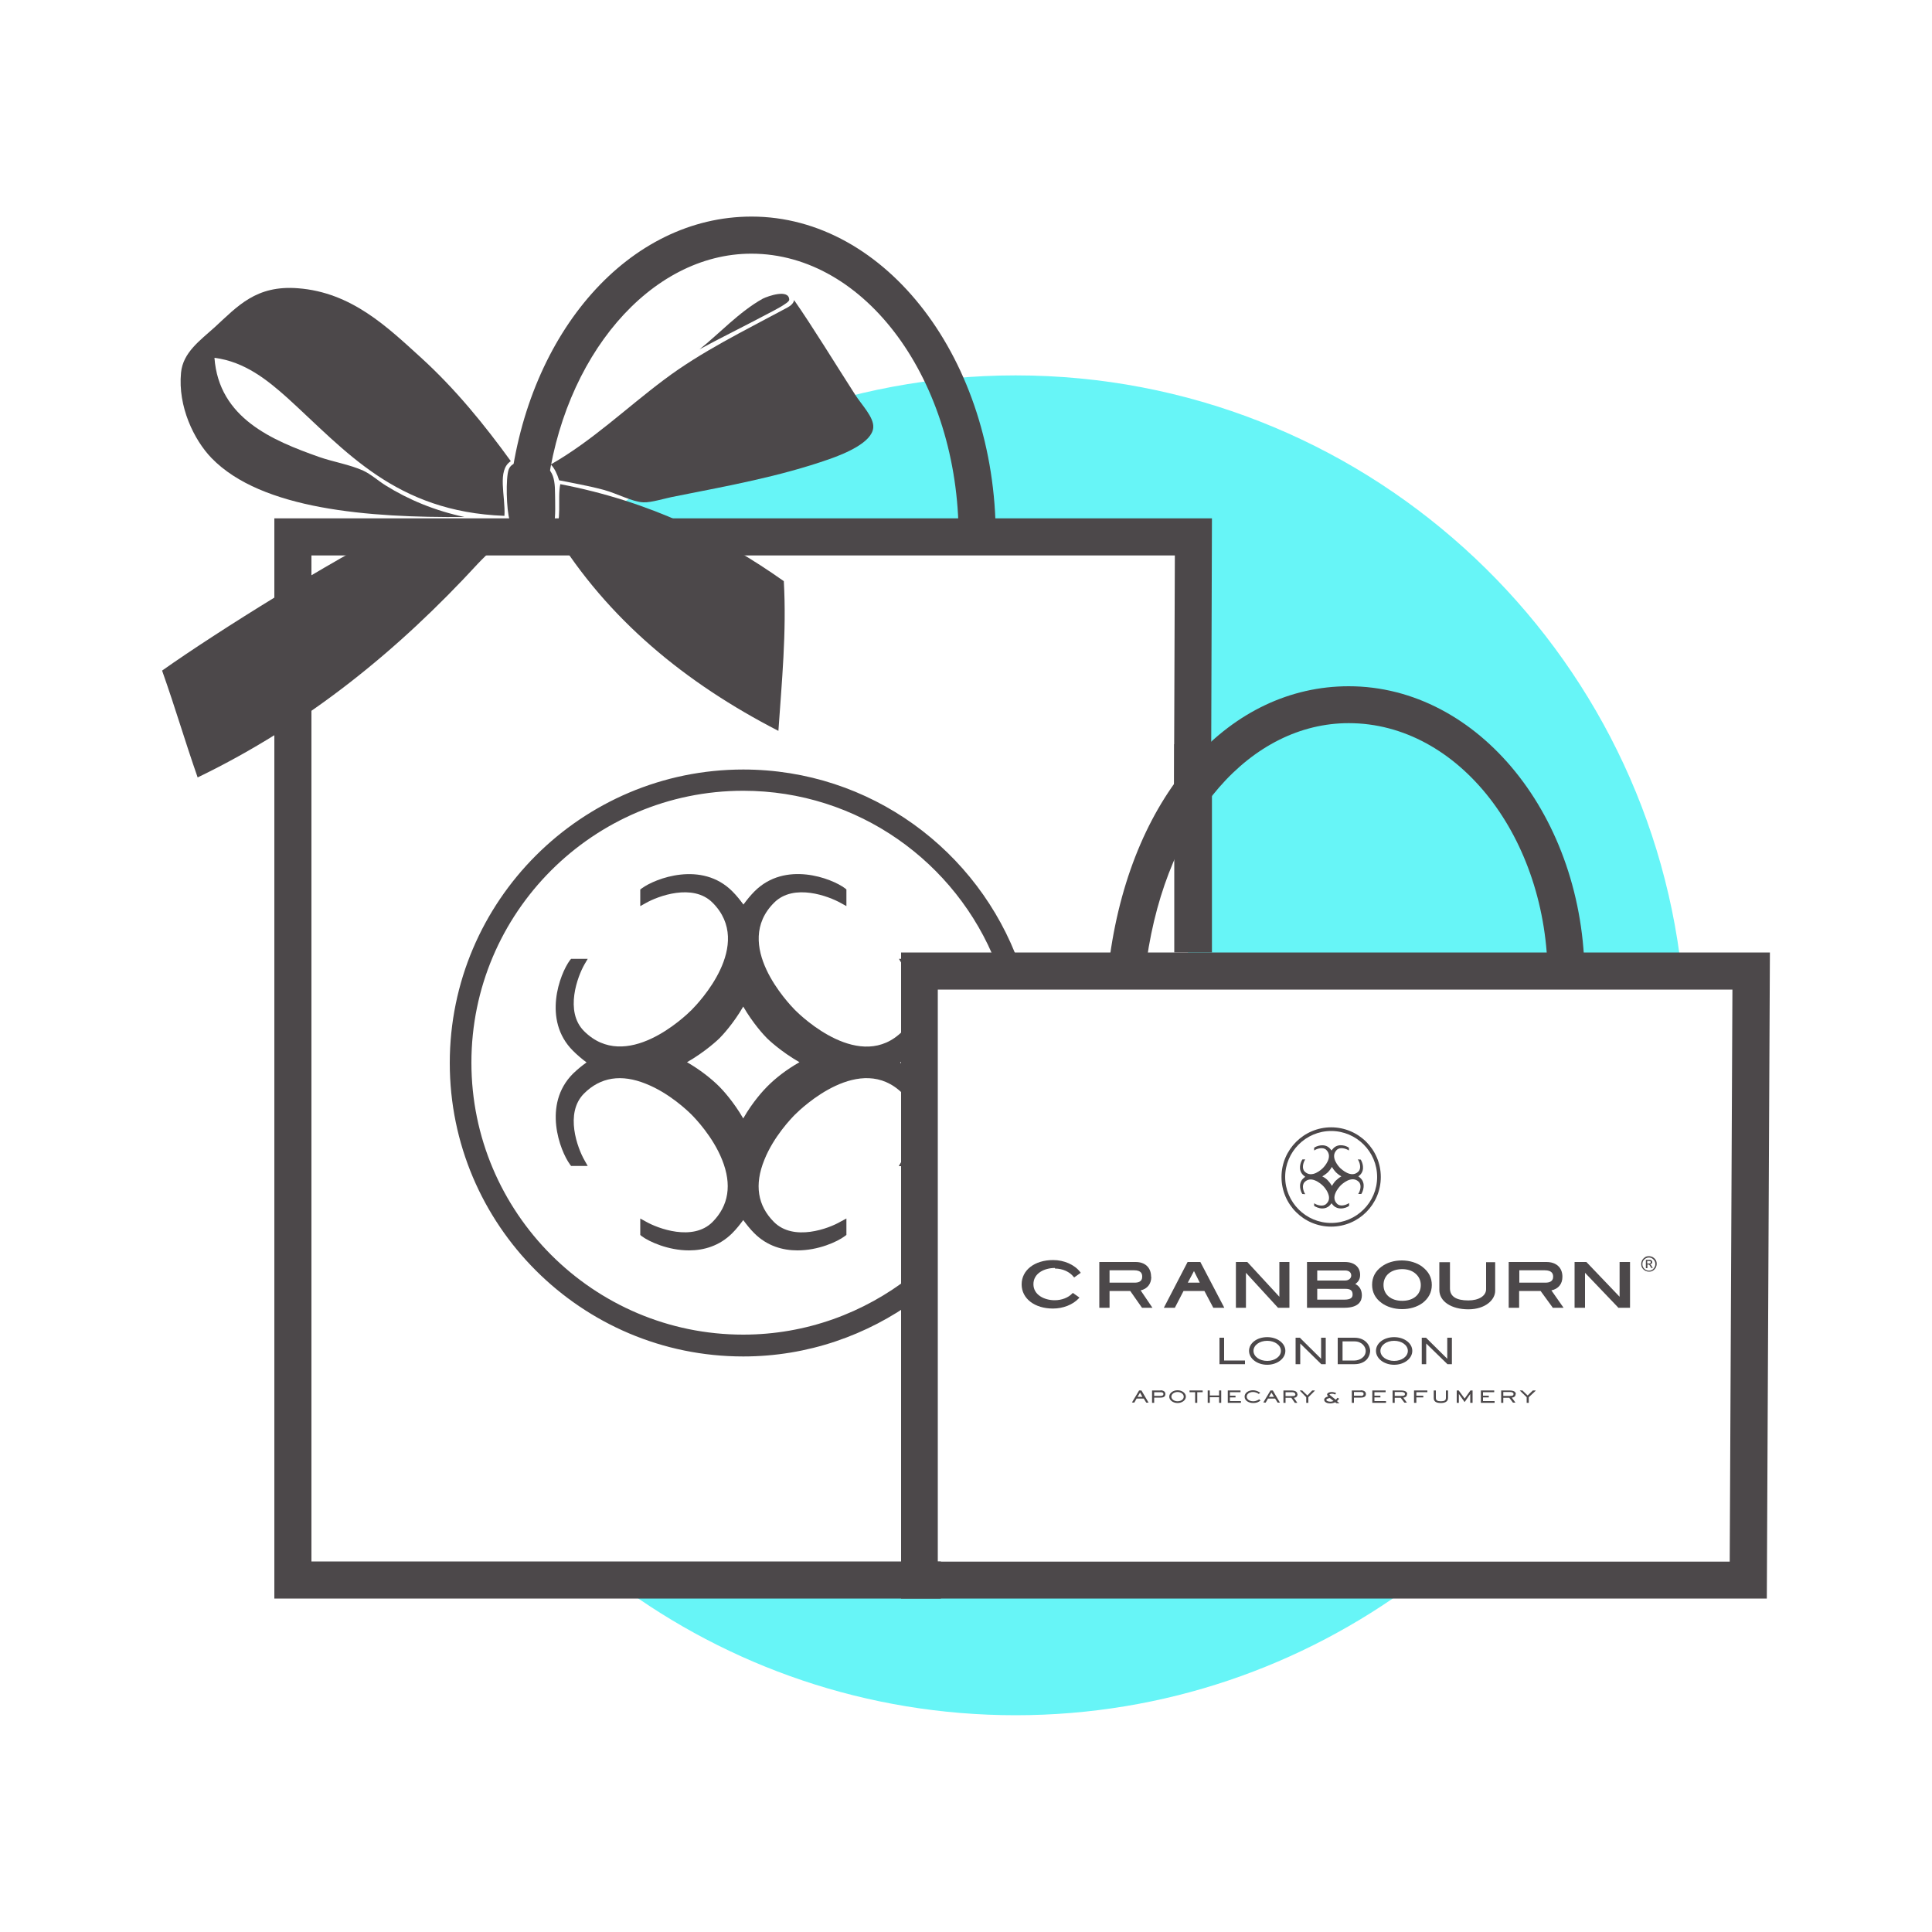 <?xml version="1.0" encoding="UTF-8"?><svg id="Layer_1" xmlns="http://www.w3.org/2000/svg" viewBox="0 0 100 100"><path d="m43.91,27.77c5.05.04,10.13-.58,15.15-.43,1.54.04,2.78,1.26,2.81,2.81.1,6.26-.39,12.39-.39,18.66,0,.48.02.98.04,1.49.22-.05.46-.08.72-.07,5.7.16,11.37-.5,17.07-.26,1.96.08,5.33-.29,7.73.32-1.91-17.33-16.64-30.86-34.47-30.86-8.72,0-16.7,3.24-22.8,8.58,4.7-.23,9.44-.27,14.13-.23Z" style="fill:#67f5f7;"/><path d="m31.96,81.97c5.77,4.28,12.9,6.81,20.61,6.81s14.83-2.54,20.6-6.81H31.96Z" style="fill:#67f5f7;"/><polygon points="48.7 82.74 14.2 82.74 14.2 26.83 62.73 26.83 62.68 42.54 60.76 42.54 60.81 28.75 16.12 28.75 16.12 80.82 48.7 80.82 48.7 82.74" style="fill:#4c484a;"/><path d="m51.53,27.79h-1.91c0-8.08-4.81-14.66-10.73-14.66-5.23,0-9.78,5.32-10.59,12.37l-1.9-.22c.94-8.15,6.19-14.07,12.5-14.07,6.97,0,12.64,7.43,12.64,16.57Z" style="fill:#4c484a;"/><path d="m91.44,82.74h-44.8v-33.44h44.97l-.16,33.44Zm-42.89-1.91h40.98l.14-29.61h-41.13v29.61Z" style="fill:#4c484a;"/><path d="m82.03,50.63h-1.92c0-7.28-4.62-13.2-10.3-13.2-5.02,0-9.4,4.79-10.46,12.28l-1.9-.23c1.2-8.57,6.28-13.96,12.36-13.96,6.73,0,12.21,6.78,12.21,15.11Z" style="fill:#4c484a;"/><rect x="60.78" y="38.52" width="1.95" height="10.78" style="fill:#4c484a;"/><path d="m46.53,60.36h.86s.05-.06.05-.06c0-1.59-.1-3.18-.19-4.75-.22-.21-.44-.39-.66-.55.2-.14.4-.32.6-.51-.04-1.04.34-2,.97-2.79-.1-.88-.46-1.65-.71-1.99l-.06-.08h-.86s.17.29.17.29c.35.61,1.04,2.43.02,3.45-2.17,2.18-5.22-.74-5.57-1.09-.33-.34-3.26-3.39-1.08-5.56,1.02-1.02,2.83-.33,3.45.02l.29.16v-.86s-.07-.06-.07-.06c-.69-.52-3.1-1.44-4.69.16-.22.22-.4.45-.57.68-.17-.23-.35-.46-.57-.68-1.59-1.6-4-.67-4.69-.16l-.08.06v.86s.29-.16.29-.16c.61-.35,2.43-1.04,3.45-.02,2.18,2.18-.75,5.22-1.09,5.56-.34.34-3.39,3.26-5.56,1.09-1.02-1.02-.33-2.84.02-3.45l.17-.29h-.86s-.06.07-.06.07c-.52.7-1.44,3.1.16,4.69.23.23.47.43.7.6-.24.17-.47.36-.7.58-1.6,1.6-.67,4-.16,4.7l.06.08h.86s-.17-.3-.17-.3c-.35-.61-1.04-2.43-.02-3.45.85-.85,1.93-1.02,3.21-.5,1.21.48,2.17,1.41,2.35,1.59.18.18,1.11,1.14,1.59,2.35.51,1.28.34,2.36-.5,3.21-1.02,1.02-2.84.33-3.45-.02l-.29-.16v.85s.07.06.07.06c.4.3,1.39.74,2.45.74.77,0,1.58-.23,2.24-.89.22-.22.4-.45.57-.68.17.23.35.46.57.68.67.67,1.48.89,2.24.89,1.07,0,2.05-.44,2.45-.74l.08-.06v-.85s-.3.16-.3.16c-.61.36-2.43,1.04-3.45.02-.85-.85-1.02-1.93-.5-3.21.48-1.21,1.41-2.17,1.59-2.35.34-.34,3.39-3.26,5.57-1.09,1.02,1.02.33,2.84-.02,3.45l-.17.29Zm-6.83-4.11c-.15.15-.73.76-1.23,1.64-.51-.88-1.08-1.49-1.23-1.64-.43-.43-1.02-.89-1.68-1.27.96-.55,1.62-1.18,1.68-1.24.15-.15.72-.76,1.23-1.64.51.88,1.08,1.49,1.23,1.64.07.07.72.69,1.68,1.24-.67.38-1.25.83-1.68,1.27Z" style="fill:#4c484a;"/><path d="m47.12,66.08c-2.39,1.87-5.39,3-8.65,3-7.76,0-14.07-6.32-14.07-14.08s6.31-14.07,14.07-14.07c5.94,0,11.02,3.7,13.08,8.92.14-.01.27-.04.41-.04.27,0,.53.04.79.08-2.11-5.86-7.7-10.06-14.28-10.06-8.37,0-15.19,6.81-15.19,15.19s6.81,15.19,15.19,15.19c3.34,0,6.42-1.1,8.93-2.93-.13-.38-.23-.77-.28-1.18Z" style="fill:#4c484a;"/><path d="m85.35,65.02c.07,0,.14.02.2.05.06.04.11.08.15.15.04.06.05.13.05.2s-.02.14-.05.2c-.04.06-.08.11-.15.15-.06.04-.13.05-.2.05s-.14-.02-.2-.05c-.06-.04-.11-.08-.15-.15-.04-.06-.05-.13-.05-.2s.02-.14.05-.2c.04-.06.09-.11.15-.15.06-.04.13-.05.2-.05m0,.07c-.09,0-.17.03-.24.1-.07.06-.1.14-.1.24s.03.17.1.24c.06.06.14.1.24.1s.17-.03.23-.1c.06-.07.1-.14.1-.24s-.03-.17-.1-.24c-.07-.07-.14-.1-.23-.1m-.09.55h-.07v-.43h.15c.05,0,.09,0,.11.01.02,0,.04.02.05.04.01.02.02.04.02.06,0,.03,0,.06-.03.08-.02.02-.05.04-.09.04.02,0,.03.02.05.03.01.02.03.04.05.08l.05.08h-.08l-.04-.07s-.05-.08-.06-.09c-.02-.02-.04-.02-.06-.02h-.04v.18Zm0-.37v.13h.08s.06,0,.08-.02c.02-.01.02-.03.02-.05s0-.04-.02-.05c-.02,0-.04-.01-.08-.01h-.08Z" style="fill:#4c484a;"/><path d="m54.61,65.66c.39,0,.76.17.96.43l.03.03.34-.24-.03-.04c-.29-.38-.83-.62-1.4-.62-.96,0-1.63.52-1.63,1.26s.68,1.25,1.62,1.25c.53,0,1.03-.2,1.34-.53l.03-.04-.34-.24-.03.03c-.21.22-.55.35-.91.35-.54,0-1.1-.28-1.1-.83,0-.57.57-.84,1.11-.84" style="fill:#4c484a;"/><path d="m59.58,66.08c0-.47-.31-.76-.8-.76h-1.88v2.37h.53v-.87h1.07l.61.87h.54l-.61-.9c.35-.08.55-.34.55-.7m-.47,0c0,.25-.21.3-.39.3h-1.3v-.64h1.27c.38,0,.42.19.42.33" style="fill:#4c484a;"/><path d="m80.87,66.08c0-.47-.32-.76-.83-.76h-1.95v2.37h.54v-.87h1.11l.62.85v.02h.57l-.63-.9c.37-.08.57-.34.57-.7m-.48,0c0,.25-.22.3-.4.3h-1.35v-.64h1.31c.39,0,.44.19.44.33" style="fill:#4c484a;"/><path d="m61.47,65.32l-1.23,2.37h.57l.45-.87h1.08l.46.87h.57l-1.24-2.37h-.66Zm.63,1.07h-.62l.32-.6.3.6Z" style="fill:#4c484a;"/><polygon points="66.22 67.12 64.56 65.32 63.97 65.32 63.97 67.69 64.49 67.69 64.49 65.88 66.15 67.69 66.74 67.69 66.74 65.32 66.22 65.32 66.22 67.12" style="fill:#4c484a;"/><polygon points="83.83 65.32 83.83 67.12 82.12 65.33 82.11 65.32 81.5 65.32 81.5 67.69 82.04 67.69 82.04 65.88 83.75 67.67 83.76 67.69 84.37 67.69 84.37 65.32 83.83 65.32" style="fill:#4c484a;"/><path d="m70.15,66.46c.17-.12.25-.27.25-.47,0-.41-.3-.67-.79-.67h-1.96v2.37h1.93c.75,0,.91-.35.91-.64,0-.28-.12-.48-.34-.59m-1.97.25h1.46c.26,0,.37.09.37.29,0,.13-.05.27-.43.27h-1.4v-.55Zm1.43-.43h-1.43v-.52h1.45c.19,0,.31.1.31.26,0,.15-.14.26-.32.26" style="fill:#4c484a;"/><path d="m73.61,65.56c-.27-.2-.65-.32-1.05-.32s-.77.11-1.05.32c-.33.24-.49.56-.49.94s.16.7.49.94c.27.2.65.32,1.06.32s.77-.11,1.05-.31c.32-.24.49-.56.49-.94s-.16-.69-.49-.94m-.08.94c0,.5-.38.82-.96.82s-.97-.32-.97-.82.4-.82.97-.82c.25,0,.49.07.66.21.2.16.3.37.3.62" style="fill:#4c484a;"/><path d="m76.92,66.73c0,.34-.37.58-.92.58-.63,0-.95-.21-.95-.62v-1.36h-.55v1.44c0,.59.62,1,1.5,1s1.39-.49,1.39-.96v-1.48h-.47v1.41Z" style="fill:#4c484a;"/><path d="m70.28,60.91s.08-.06.12-.1c.27-.27.11-.67.03-.79h0s-.15-.01-.15-.01l.03.05c.06.1.17.41,0,.58-.37.37-.88-.13-.94-.18-.06-.06-.55-.57-.18-.94.17-.17.48-.06.58,0l.05.03v-.14s-.01-.01-.01-.01c-.12-.09-.52-.24-.79.03-.04.04-.07.08-.1.12-.03-.04-.06-.08-.1-.12-.27-.27-.68-.11-.79-.03h-.01s0,.15,0,.15l.05-.03c.1-.06.41-.17.58,0,.37.37-.12.88-.18.94-.06.06-.57.55-.94.18-.17-.17-.06-.48,0-.58l.03-.05h-.15s0,.01,0,.01c-.09.12-.24.52.03.79.04.04.08.07.12.1-.04.03-.08.06-.12.1-.27.27-.11.68-.03.79h0s.15.01.15.01l-.03-.05c-.06-.1-.17-.41,0-.58.14-.14.33-.17.54-.08.2.08.37.24.4.27.03.03.19.19.27.4.09.22.06.4-.09.54-.17.17-.48.06-.58,0l-.05-.03v.14s.01,0,.01,0c.07.05.24.13.41.13.13,0,.27-.04.38-.15.04-.04.07-.08.1-.12.03.04.06.08.1.12.11.11.25.15.38.15.18,0,.35-.07.42-.13h.01s0-.15,0-.15l-.05.03c-.1.06-.41.18-.58,0-.14-.14-.17-.33-.08-.54.08-.2.24-.37.27-.4.06-.06.57-.55.94-.19.17.17.06.48,0,.58l-.03.05h.16c.09-.13.24-.54-.03-.81-.04-.04-.08-.07-.12-.1m-1.37.49c-.09-.15-.18-.25-.21-.28-.07-.08-.17-.15-.29-.21.16-.09.27-.2.29-.21.03-.03.12-.13.21-.28.09.15.18.25.21.28.01.01.12.12.28.21-.11.06-.21.14-.28.21-.03.02-.12.13-.21.28" style="fill:#4c484a;"/><path d="m68.9,58.35c-1.41,0-2.57,1.15-2.57,2.57s1.15,2.57,2.57,2.57,2.57-1.15,2.57-2.57-1.15-2.57-2.57-2.57m0,4.95c-1.31,0-2.38-1.07-2.38-2.38s1.07-2.38,2.38-2.38,2.38,1.07,2.38,2.38-1.07,2.38-2.38,2.38" style="fill:#4c484a;"/><polygon points="63.36 69.24 63.12 69.24 63.12 70.61 64.44 70.61 64.44 70.42 63.36 70.42 63.36 69.24" style="fill:#4c484a;"/><path d="m65.59,69.21c-.53,0-.94.31-.94.71s.42.72.94.72.94-.32.94-.72-.42-.71-.94-.71m.71.71c0,.29-.31.52-.71.52s-.71-.23-.71-.52.31-.52.71-.52.71.23.71.52" style="fill:#4c484a;"/><polygon points="68.38 70.33 67.29 69.25 67.29 69.24 67.06 69.24 67.06 70.61 67.3 70.61 67.3 69.54 68.39 70.61 68.39 70.61 68.62 70.61 68.62 69.24 68.38 69.24 68.38 70.33" style="fill:#4c484a;"/><path d="m70.1,69.24h-.86v1.37h.86c.28,0,.5-.09.65-.25.15-.18.17-.38.17-.44,0-.11-.05-.29-.18-.43-.1-.11-.3-.25-.63-.25m.58.68c0,.34-.34.5-.58.5h-.62v-.99h.62c.39,0,.58.29.58.49" style="fill:#4c484a;"/><path d="m72.16,69.21c-.53,0-.94.31-.94.71s.42.72.94.72.94-.32.94-.72-.42-.71-.94-.71m.71.71c0,.29-.31.52-.71.52s-.71-.23-.71-.52.31-.52.71-.52.71.23.71.52" style="fill:#4c484a;"/><polygon points="74.91 69.24 74.91 70.33 73.82 69.25 73.82 69.24 73.59 69.24 73.59 70.61 73.82 70.61 73.82 69.54 74.92 70.61 74.92 70.61 75.15 70.61 75.15 69.24 74.91 69.24" style="fill:#4c484a;"/><path d="m70.43,71.97h-.46v.64h.11v-.27h.35c.18,0,.27-.06.27-.19,0-.17-.2-.19-.27-.19m0,.28h-.35v-.19h.35c.11,0,.15.03.15.1s-.05.1-.15.1" style="fill:#4c484a;"/><polygon points="71.14 72.33 71.45 72.33 71.45 72.24 71.14 72.24 71.14 72.06 71.72 72.06 71.72 71.97 71.03 71.97 71.03 72.61 71.74 72.61 71.74 72.52 71.14 72.52 71.14 72.33" style="fill:#4c484a;"/><path d="m72.84,72.16c0-.12-.11-.19-.34-.19h-.42v.64h.11v-.26h.31l.19.25h0s.13,0,.13,0l-.19-.26c.07,0,.2-.04.2-.19m-.11,0c0,.09-.07.1-.19.1h-.34v-.2h.36c.08,0,.17.03.17.1" style="fill:#4c484a;"/><polygon points="73.19 72.61 73.31 72.61 73.31 72.33 73.67 72.33 73.67 72.24 73.31 72.24 73.31 72.06 73.88 72.06 73.88 71.97 73.19 71.97 73.19 72.61" style="fill:#4c484a;"/><path d="m74.84,72.36c0,.12-.08.17-.26.17s-.26-.05-.26-.17v-.39h-.11v.39c0,.18.12.26.37.26.17,0,.37-.05.37-.26v-.39h-.11v.39Z" style="fill:#4c484a;"/><polygon points="75.81 72.39 75.51 71.98 75.51 71.97 75.4 71.97 75.4 72.61 75.51 72.61 75.51 72.15 75.8 72.56 75.81 72.57 76.1 72.15 76.1 72.61 76.22 72.61 76.22 71.97 76.11 71.97 75.81 72.39" style="fill:#4c484a;"/><polygon points="76.76 72.33 77.06 72.33 77.06 72.24 76.76 72.24 76.76 72.06 77.34 72.06 77.34 71.97 76.65 71.97 76.65 72.61 77.36 72.61 77.36 72.52 76.76 72.52 76.76 72.33" style="fill:#4c484a;"/><path d="m78.46,72.16c0-.12-.11-.19-.34-.19h-.42v.64h.11v-.26h.31l.19.25h0s.13,0,.13,0l-.19-.26c.07,0,.2-.04.2-.19m-.11,0c0,.09-.07.1-.19.1h-.34v-.2h.36c.08,0,.17.03.17.1" style="fill:#4c484a;"/><polygon points="79.34 71.97 79.07 72.23 78.81 71.98 78.81 71.97 78.66 71.97 79.02 72.32 79.02 72.61 79.13 72.61 79.13 72.32 79.48 71.99 79.49 71.97 79.34 71.97" style="fill:#4c484a;"/><path d="m59.06,71.97h-.1l-.37.62h0s.12.01.12.01l.12-.21h.37l.13.21h.12l-.37-.63h0Zm.08.33h-.26l.13-.22.12.22Z" style="fill:#4c484a;"/><path d="m60.07,71.97h-.44v.64h.11v-.27h.33c.17,0,.25-.06.25-.19,0-.17-.2-.19-.25-.19m.15.19c0,.07-.05.1-.15.1h-.33v-.19h.33c.1,0,.15.03.15.1" style="fill:#4c484a;"/><path d="m60.95,71.96c-.24,0-.43.15-.43.33s.19.33.43.33.43-.15.43-.33-.19-.33-.43-.33m.32.33c0,.14-.14.24-.32.24s-.32-.11-.32-.24.14-.24.32-.24.32.11.32.24" style="fill:#4c484a;"/><polygon points="61.57 72.06 61.86 72.06 61.86 72.61 61.97 72.61 61.97 72.06 62.25 72.06 62.25 71.97 61.57 71.97 61.57 72.06" style="fill:#4c484a;"/><polygon points="63.1 72.23 62.62 72.23 62.62 71.97 62.51 71.97 62.51 72.61 62.62 72.61 62.62 72.32 63.1 72.32 63.1 72.61 63.21 72.61 63.21 71.97 63.1 71.97 63.1 72.23" style="fill:#4c484a;"/><polygon points="63.66 72.33 63.95 72.33 63.95 72.24 63.66 72.24 63.66 72.06 64.21 72.06 64.21 71.97 63.55 71.97 63.55 72.61 64.23 72.61 64.23 72.52 63.66 72.52 63.66 72.33" style="fill:#4c484a;"/><path d="m65.17,72.43s-.13.1-.3.1c-.22,0-.34-.12-.34-.24s.12-.24.32-.24c.16,0,.27.07.3.1h0s.08-.06.08-.06h0s-.16-.13-.38-.13c-.21,0-.43.12-.43.33s.22.33.44.33.32-.08.37-.12h.02s-.08-.08-.08-.08h-.01Z" style="fill:#4c484a;"/><path d="m65.86,71.97h-.1l-.37.62h0s.12.01.12.01l.12-.21h.37l.13.21h.12l-.37-.63h0Zm.08.33h-.26l.13-.22.13.22Z" style="fill:#4c484a;"/><path d="m67.15,72.16c0-.12-.11-.19-.32-.19h-.4v.64h.11v-.26h.3l.18.26h.13l-.18-.26c.07,0,.19-.04.19-.19m-.11,0c0,.09-.06.1-.18.1h-.33v-.2h.34c.08,0,.16.03.16.1" style="fill:#4c484a;"/><polygon points="67.67 72.23 67.41 71.98 67.41 71.97 67.27 71.97 67.61 72.32 67.61 72.61 67.72 72.61 67.72 72.32 68.05 71.99 68.06 71.97 67.92 71.97 67.67 72.23" style="fill:#4c484a;"/><path d="m69.32,72.4h0s-.09-.05-.09-.05h0s-.06.07-.09.1l-.3-.24s-.03-.02-.03-.03c0-.01.06-.04.13-.04.07,0,.13.02.17.04h0s.05-.08.05-.08h-.01c-.06-.02-.14-.05-.22-.05-.14,0-.24.06-.24.13,0,.04.04.07.06.1,0,0,0,0,0,0-.06.01-.21.06-.21.17,0,.13.16.19.31.19.1,0,.2-.03.26-.06l.06.05h.16l-.13-.11s.07-.06.1-.11m-.27.1s-.07.04-.17.04-.21-.04-.21-.09c0-.03.03-.07.18-.1l.2.16Z" style="fill:#4c484a;"/><path d="m24.04,26.76c-1.53-.33-2.87-.88-4.09-1.64-.38-.24-.76-.58-1.15-.76-.71-.32-1.55-.45-2.29-.71-2.4-.85-5.18-2-5.41-5.13,1.58.2,2.76,1.17,3.77,2.07,3.02,2.74,5.59,5.9,11.24,6.11.06-1.03-.4-2.36.33-2.83-1.34-1.85-2.85-3.72-4.64-5.35-1.75-1.59-3.6-3.39-6.38-3.6-2.17-.17-3.12.93-4.31,2.02-.75.68-1.64,1.3-1.74,2.35-.17,1.75.67,3.48,1.58,4.42,2.59,2.67,8.15,3.09,13.1,3.05Z" style="fill:#4c484a; fill-rule:evenodd;"/><path d="m40.79,15.9c-2.28,1.23-4.48,2.29-6.44,3.77-1.95,1.46-3.7,3.15-5.84,4.37.2.21.33.5.43.82.68.14,1.46.27,2.29.49.71.19,1.5.63,2.07.65.42.02,1.1-.21,1.7-.32,2.72-.54,5.33-1.01,7.91-1.91.83-.29,2.23-.87,2.29-1.64.04-.53-.59-1.16-.93-1.69-1.03-1.6-2.22-3.55-3.17-4.91,0,0,0,.2-.33.38Z" style="fill:#4c484a; fill-rule:evenodd;"/><path d="m27.31,23.92c-.34-.02-.83-.02-.98.38-.16.42-.12,2.11.05,2.62.25.7,1.92,1.08,2.29.16.1-.25.06-1.18.06-1.47,0-1.05-.16-1.63-1.42-1.69Z" style="fill:#4c484a; fill-rule:evenodd;"/><path d="m28.67,27.52c2.78,4.53,6.8,7.83,11.62,10.31.17-2.5.43-5.09.28-7.75-3.24-2.29-6.93-4.13-11.57-5.02-.16.76.12,1.98-.33,2.45Z" style="fill:#4c484a; fill-rule:evenodd;"/><path d="m8.39,34.71c.74,2.1,1.11,3.43,1.84,5.53,5.69-2.75,10.39-6.59,14.52-11.08.36-.39,1.73-1.63,1.63-1.91-.17-.48-2.17-.27-3-.27-1.35,0-2.23-.01-3.17-.05-.21-.01-.52-.11-.82-.06-.43.07,1.72.16,1.2.42-3.47,1.75-9.26,5.34-12.2,7.42Z" style="fill:#4c484a; fill-rule:evenodd;"/><path d="m36.21,18.08c.98-.54,2.31-1.19,3.55-1.85.19-.1,1.09-.55,1.09-.71,0-.58-1.09-.2-1.37-.06-1.22.68-2.24,1.8-3.27,2.62Z" style="fill:#4c484a; fill-rule:evenodd;"/></svg>